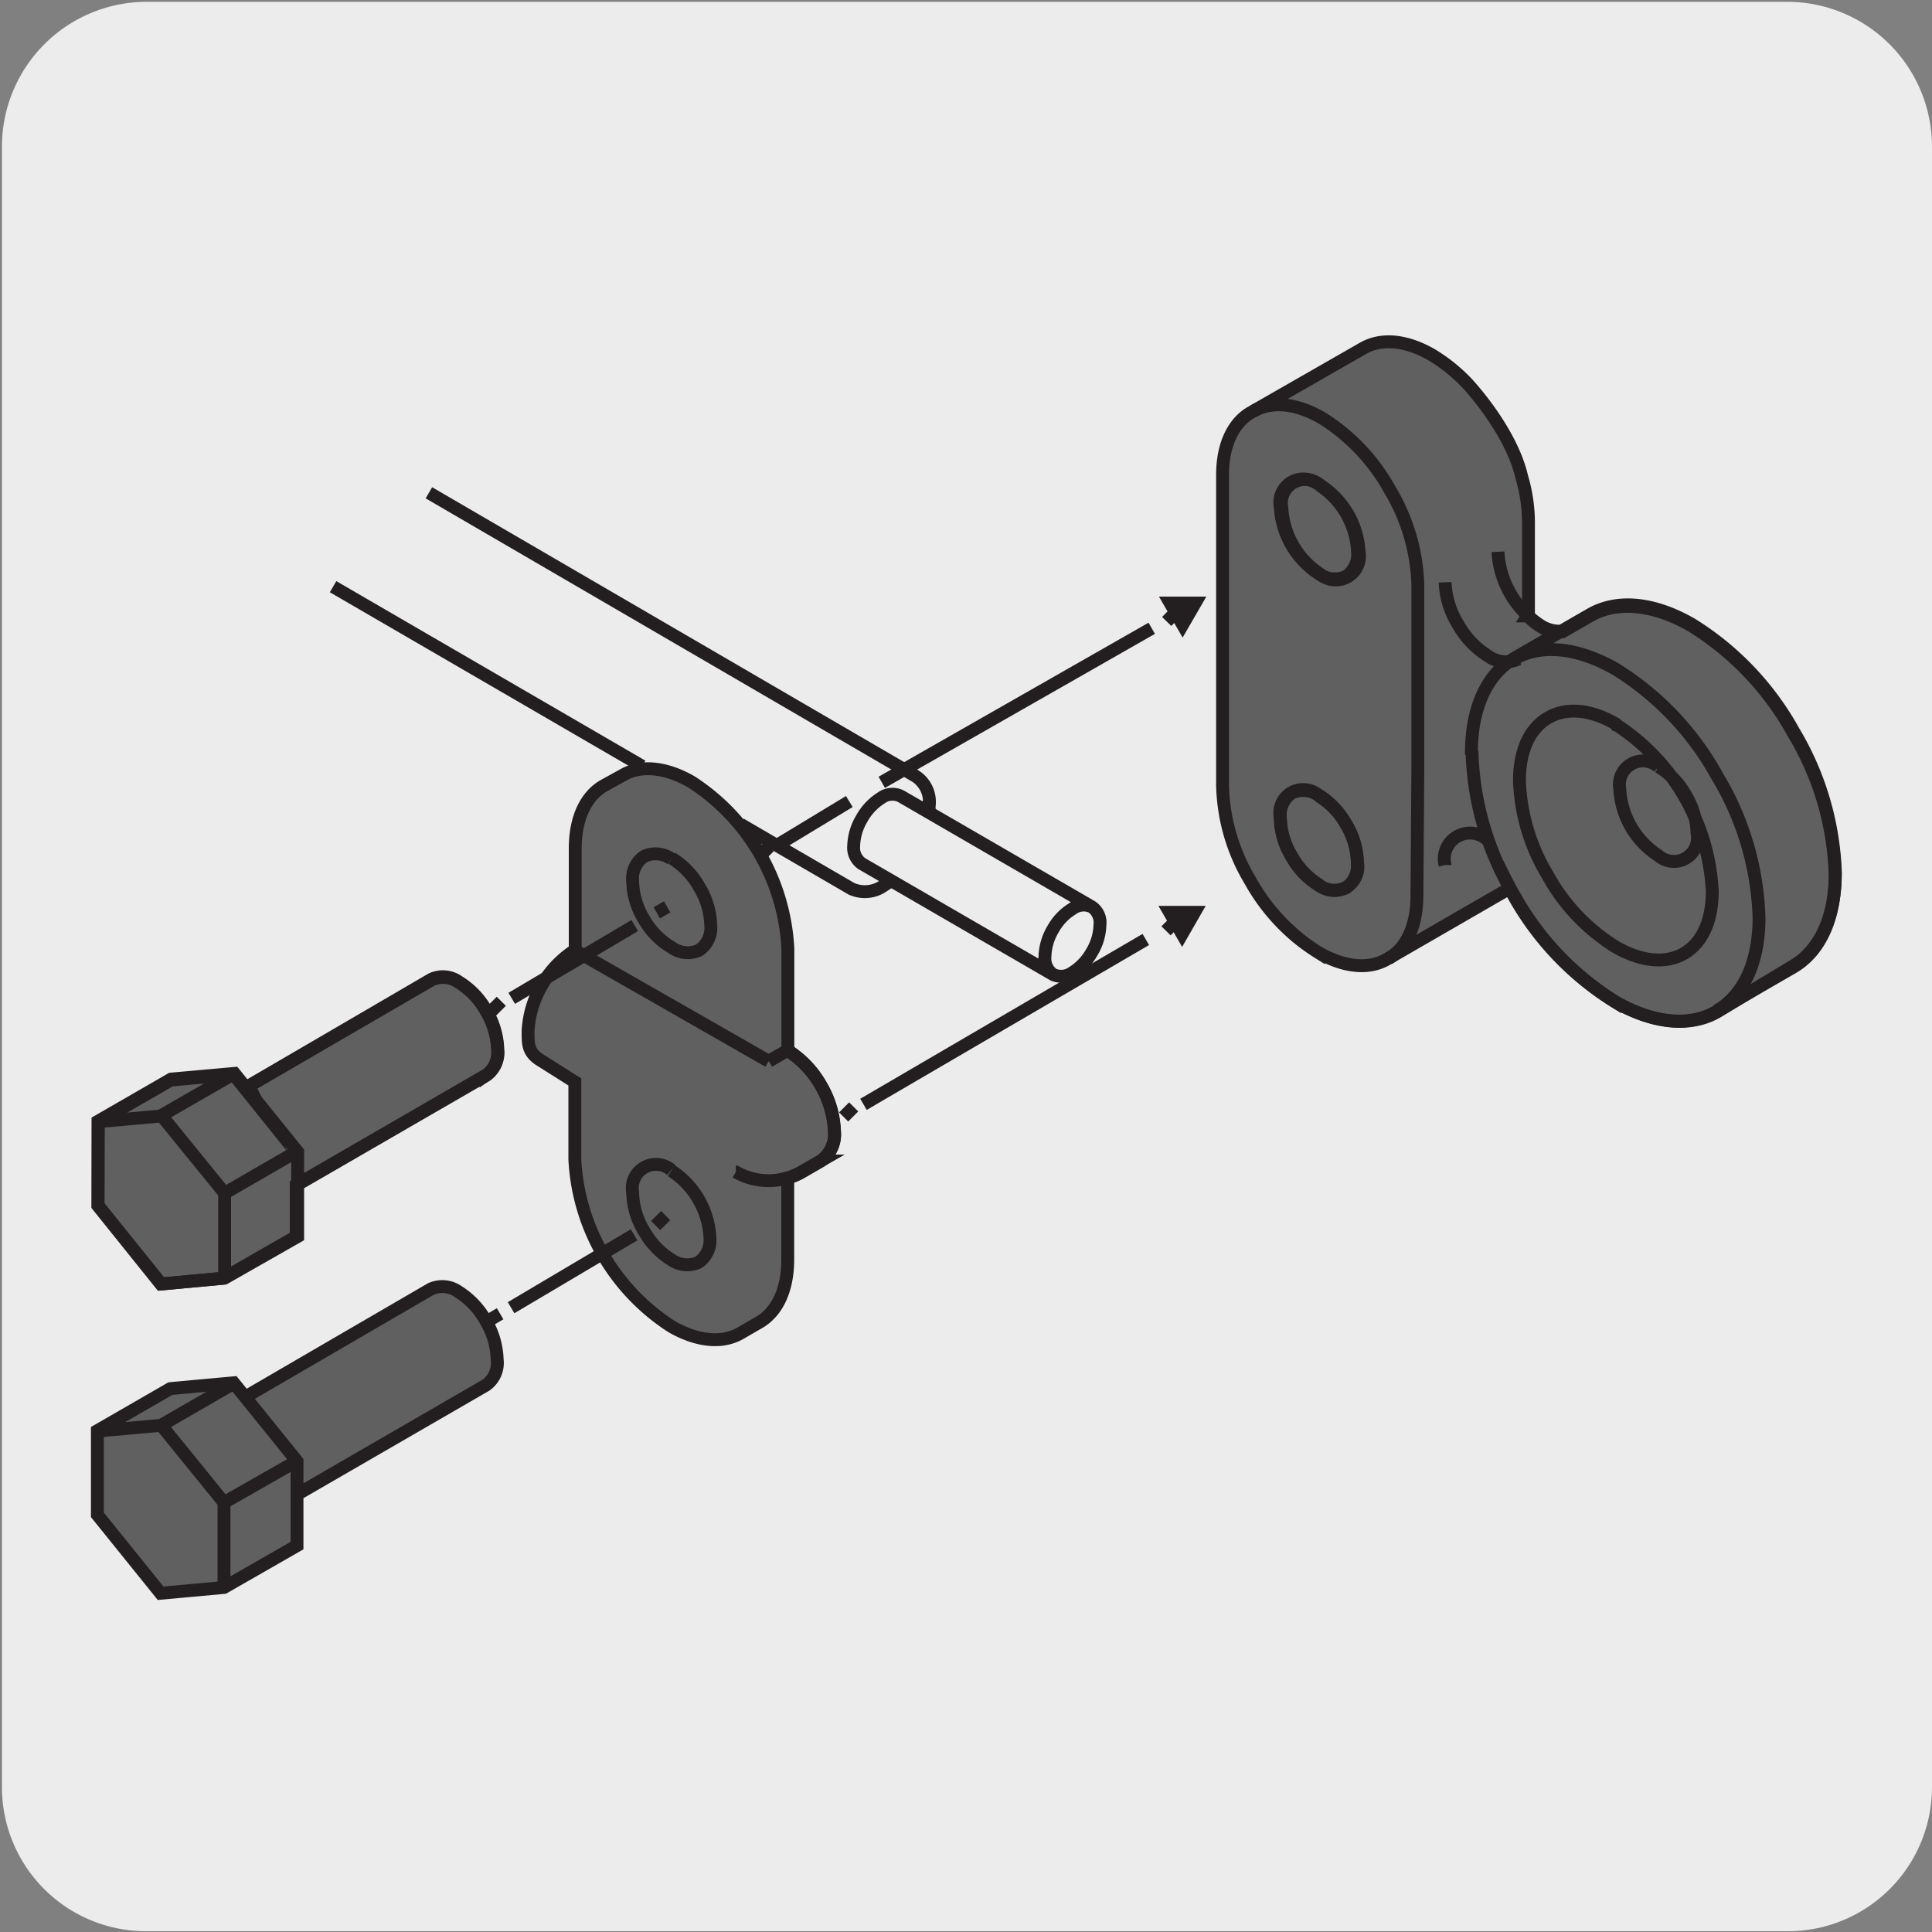 <svg xmlns="http://www.w3.org/2000/svg" viewBox="0 0 150 150"><rect x="0" y="0" width="150" height="150" fill="#808080" stroke="none"/><defs><style>.cls-1{fill:#edecec;}.cls-2{fill:#606060;}.cls-3,.cls-4{fill:none;stroke:#231f20;}.cls-3{stroke-miterlimit:10;}.cls-5{fill:#231f20;}</style></defs><title>23040-01</title><g id="Capa_2" data-name="Capa 2"><path class="cls-1" d="M11.4.14H138.71A11.25,11.25,0,0,1,150,11.35v127.4a11.19,11.19,0,0,1-11.19,11.19H11.34A11.19,11.19,0,0,1,.15,138.75h0V11.38A11.25,11.25,0,0,1,11.4.14Z"/></g><g id="Capa_3" data-name="Capa 3"><path class="cls-2" d="M7.79,114.85s-.46-3.49.08-4,4.35-2.62,5-3c1.06-.61,5.5-.85,6.43.39C27,103.86,33.79,99.87,34,99.79a1.91,1.91,0,0,1,1.21.23,7,7,0,0,1,3.09,3.55c.67,2.09.75,3.29-.32,3.92S23,115.86,23,115.86l.1,4.26-5.89,3.18-4.65.23L7.87,118Z"/><path class="cls-2" d="M94.92,61s-.42-23.15.1-25.13a11.29,11.29,0,0,1,2.34-3.95l6.82-3.94s1.94-2.35,4.48-1.42,4.6,2,6.16,4.21a26.31,26.31,0,0,1,3.81,8.93c.7,3.29-.51,7.67,0,8.11s2,1.64,2.72,1.23a9.71,9.71,0,0,1,4.16-1.53c2.29-.3,7.24-.57,11.1,5.56s7.35,12.18,5.19,19.68c-.67,2.31-3,2.77-4.79,3.85-4,2.43-8.93,3.22-11.6,1.14a56,56,0,0,1-8-8.43s-8.77,5.23-10.13,5.8-7.43-.31-9.13-5.16-2.47-3.1-2.84-6Z"/><path class="cls-2" d="M44.86,90.25,44.59,84S41,82.46,41,80.55a7.28,7.28,0,0,1,1.69-5C44,73.84,44.84,74,44.84,74s0-8,.41-9.89.86-2.48,3.41-3.73a5.06,5.06,0,0,1,5.26.55,12.17,12.17,0,0,1,5.27,5.81c1.81,4,2.24,6.52,2.24,8.17s-.1,6.87-.1,6.87a6.21,6.21,0,0,1,2,1.9c.87,1.3,1.55,4.91,1.12,5.83s-3.35,2.26-3.44,2.2,1.26,7.69-.31,9.42-4,2.94-5.7,2.83a8.73,8.73,0,0,1-5.56-3.22c-1.52-1.87-4.62-5-4.62-10.49"/><path class="cls-2" d="M7.69,90.83s-.47-3.49.07-4,4.36-2.63,5-3c1.06-.61,5.5-.85,6.44.39,7.62-4.4,14.44-8.4,14.63-8.48a1.89,1.89,0,0,1,1.2.24,7,7,0,0,1,3.09,3.54c.67,2.1.75,3.3-.32,3.92s-14.9,8.38-14.9,8.38L23,96.11l-5.89,3.17-4.65.24L7.76,94Z"/><path class="cls-3" d="M118.14,37a12.73,12.73,0,0,1,.53,3.44v7.27l-.07.11a5.44,5.44,0,0,0,1,.81,2.65,2.65,0,0,0,1.71.42l2.13-1.23c2-1.16,4.82-1,7.9.77a22.69,22.69,0,0,1,7.88,8.3,22.62,22.62,0,0,1,3.26,11c0,3.56-1.27,6.05-3.29,7.22l-5.92,3.42c-2,1.17-4.82,1-7.9-.76a22.67,22.67,0,0,1-7.89-8.31c-.1-.17-.18-.36-.27-.54v.05l-9.54,5.51h0c-1.36.78-3.23.67-5.3-.52a15.28,15.28,0,0,1-5.29-5.57A15,15,0,0,1,94.92,61l0-24.13c0-2.37.85-4.06,2.2-4.84l8.73-5c1.37-.77,3.24-.67,5.31.52a13.09,13.09,0,0,1,2.72,2.18S117.28,33.32,118.14,37ZM102.4,61.81A6.08,6.08,0,0,1,104.52,64a6,6,0,0,1,.87,2.94,1.83,1.83,0,0,1-3,1.74,6.13,6.13,0,0,1-2.11-2.23,6,6,0,0,1-.87-2.95,2.06,2.06,0,0,1,.88-1.93,2.09,2.09,0,0,1,2.11.2m0-24.13a6.56,6.56,0,0,1,3,5.17,2.1,2.1,0,0,1-.88,1.94,2.13,2.13,0,0,1-2.12-.2,6.63,6.63,0,0,1-3-5.18,1.83,1.83,0,0,1,3-1.73"/><path class="cls-3" d="M117.53,51.18c2-1.17,4.82-1,7.91.77a22.62,22.62,0,0,1,7.88,8.3,22.6,22.6,0,0,1,3.25,11c0,3.56-1.26,6.06-3.28,7.23m-19-20a22.74,22.74,0,0,0,3.25,11,22.75,22.75,0,0,0,7.89,8.31c3.08,1.77,5.88,1.93,7.91.76L139.21,75c2-1.16,3.28-3.67,3.29-7.22a22.82,22.82,0,0,0-3.25-11,22.72,22.72,0,0,0-7.89-8.3c-3.08-1.78-5.88-1.94-7.9-.77l-5.93,3.42C115.5,52.34,114.25,54.85,114.24,58.41Zm11.18-2.22a16.36,16.36,0,0,1,7.47,12.93c0,2.39-.84,4.06-2.2,4.84s-3.23.68-5.3-.51a15.1,15.1,0,0,1-5.28-5.57,15.18,15.18,0,0,1-2.19-7.36c0-2.39.85-4.06,2.2-4.85S123.36,55,125.42,56.19Zm3.3,3.27a5.93,5.93,0,0,1,2.12,2.23,6.08,6.08,0,0,1,.87,2.94,1.83,1.83,0,0,1-3,1.73,6.56,6.56,0,0,1-3-5.18,1.83,1.83,0,0,1,3-1.72M116.3,42.84a7.32,7.32,0,0,0,3.31,5.73,2.74,2.74,0,0,0,1.78.42m-9.19-3.78a6.62,6.62,0,0,0,1,3.26,6.74,6.74,0,0,0,2.35,2.47,2.32,2.32,0,0,0,2.35.22m-5.71,16a2,2,0,0,1,3.33-1.92m-13-27.56a6.59,6.59,0,0,1,3,5.18,1.84,1.84,0,0,1-3,1.73,6.56,6.56,0,0,1-3-5.18,1.83,1.83,0,0,1,3-1.73Zm0,24.14A6.08,6.08,0,0,1,104.51,64a5.9,5.9,0,0,1,.87,3,2.09,2.09,0,0,1-.88,1.93,2.13,2.13,0,0,1-2.12-.2,6,6,0,0,1-2.11-2.23,5.9,5.9,0,0,1-.87-3,1.82,1.82,0,0,1,3-1.73Zm5.28,12.6c1.36-.78,2.2-2.46,2.21-4.85l.07-9.62V55l0-9.62a15.17,15.17,0,0,0-2.18-7.37,15.2,15.2,0,0,0-5.29-5.57c-2.07-1.19-3.94-1.29-5.3-.51"/><path class="cls-1" d="M67,63.64a4.34,4.34,0,0,0-.62,2.07A1.5,1.5,0,0,0,67,67.09l14.65,8.45a1.51,1.51,0,0,0,1.5-.14,4.42,4.42,0,0,0,1.49-1.57,4.37,4.37,0,0,0,.62-2.08,1.47,1.47,0,0,0-.63-1.37L70,61.92a1.49,1.49,0,0,0-1.5.15A4.26,4.26,0,0,0,67,63.64"/><path class="cls-3" d="M25.86,45.55l24,13.94M57.5,64l8.6,5a2.51,2.51,0,0,0,2.52-.25,7,7,0,0,0,2.52-2.66c.65-1.12,1-4.65,1-3.51a2.38,2.38,0,0,0-1.06-2.32l-37.78-22"/><path class="cls-1" d="M67,63.64a4.34,4.34,0,0,0-.62,2.07A1.5,1.5,0,0,0,67,67.09l14.65,8.45a1.51,1.51,0,0,0,1.5-.14,4.42,4.42,0,0,0,1.49-1.57,4.37,4.37,0,0,0,.62-2.08,1.47,1.47,0,0,0-.63-1.37L70,61.92a1.49,1.49,0,0,0-1.5.15A4.26,4.26,0,0,0,67,63.64"/><path class="cls-3" d="M81.76,75.66a1.52,1.52,0,0,1-.63-1.39,4.38,4.38,0,0,1,.62-2.12,4.29,4.29,0,0,1,1.51-1.59,1.46,1.46,0,0,1,1.51-.15M66.91,63.55a4.39,4.39,0,0,0-.63,2.11,1.51,1.51,0,0,0,.64,1.4l14.84,8.6a1.51,1.51,0,0,0,1.51-.15,4.4,4.4,0,0,0,1.51-1.6,4.31,4.31,0,0,0,.62-2.11,1.48,1.48,0,0,0-.63-1.39l-14.84-8.6a1.48,1.48,0,0,0-1.51.14A4.4,4.4,0,0,0,66.91,63.55Z"/><path class="cls-3" d="M44.66,65.88l0,7.91A8,8,0,0,0,41,80c0,1-.06,1.7,1,2.34L44.63,84l0,6a16.44,16.44,0,0,0,7.52,13c2.07,1.18,3.95,1.3,5.32.52l1.47-.85c1.36-.79,2.21-2.46,2.22-4.85l0-6.18-.25-.12A4.59,4.59,0,0,0,62.25,91l1.47-.85a2.51,2.51,0,0,0,1.07-2.33,7.35,7.35,0,0,0-1.06-3.56,7.43,7.43,0,0,0-2.56-2.68V73.64A16.4,16.4,0,0,0,53.67,60.7c-2.07-1.19-4-1.3-5.32-.51L46.88,61c-1.37.78-2.21,2.46-2.22,4.85m0,0,0,7.91A8,8,0,0,0,41,80c0,1-.06,1.7,1,2.34L44.63,84l0,6a16.44,16.44,0,0,0,7.52,13c2.07,1.18,3.95,1.3,5.32.52l1.47-.85c1.36-.79,2.21-2.46,2.22-4.85l0-6.18-.25-.12A4.59,4.59,0,0,0,62.25,91l1.47-.85a2.51,2.51,0,0,0,1.07-2.33,7.35,7.35,0,0,0-1.06-3.56,7.43,7.43,0,0,0-2.56-2.68V73.64A16.4,16.4,0,0,0,53.67,60.7c-2.07-1.19-4-1.3-5.32-.51L46.88,61C45.51,61.81,44.67,63.49,44.66,65.88Z"/><path class="cls-3" d="M52.12,90.89a6.62,6.62,0,0,1,3,5.19A2.11,2.11,0,0,1,54.25,98a2.14,2.14,0,0,1-2.14-.2A6.22,6.22,0,0,1,50,95.58a6,6,0,0,1-.88-3,1.84,1.84,0,0,1,3-1.74m.05-24.2a6.13,6.13,0,0,1,2.13,2.24,6,6,0,0,1,.88,2.95,2.1,2.1,0,0,1-.89,1.94,2.12,2.12,0,0,1-2.13-.2A6,6,0,0,1,50,71.38a5.92,5.92,0,0,1-.88-2.95A2.09,2.09,0,0,1,50,66.49a2.12,2.12,0,0,1,2.13.2m5,24.3a5.15,5.15,0,0,0,5.1,0l1.48-.85a2.56,2.56,0,0,0,1.07-2.34,8,8,0,0,0-3.63-6.26m-1.47.85L44.6,73.77m16.56,7.77-1.47.85"/><line class="cls-4" x1="91.3" y1="71.49" x2="90.53" y2="72.27"/><line class="cls-4" x1="88.96" y1="72.94" x2="67.04" y2="85.74"/><line class="cls-4" x1="66.28" y1="85.94" x2="65.5" y2="86.72"/><polygon class="cls-5" points="89.94 70.33 91.78 73.52 93.61 70.33 89.94 70.33"/><line class="cls-4" x1="91.35" y1="47.47" x2="90.58" y2="48.25"/><line class="cls-4" x1="65.94" y1="62.23" x2="60.49" y2="65.53"/><line class="cls-4" x1="59.72" y1="65.74" x2="58.94" y2="66.51"/><polygon class="cls-5" points="89.98 46.32 91.82 49.5 93.66 46.32 89.98 46.32"/><path class="cls-3" d="M7.61,93.62l4.87,6.07,4.88-.45L23,96V92l0,0,14.74-8.53a2.12,2.12,0,0,0,.89-1.95,6.23,6.23,0,0,0-.88-3,6.11,6.11,0,0,0-2.12-2.24,2.13,2.13,0,0,0-2.12-.2L19.34,84.31l.71,1.49-1.92-2.39-4.88.45L7.62,87.11Z"/><path class="cls-3" d="M22.94,92.06l14.82-8.57a2.18,2.18,0,0,0,.89-2,6.23,6.23,0,0,0-.88-3,6.11,6.11,0,0,0-2.14-2.25,2.1,2.1,0,0,0-2.13-.21L19.25,84.35M7.68,87.08l4.88-.44,4.88,6,0,6.49m0-6.49,5.62-3.25m-10.5-2.8,5.63-3.24M7.61,93.59l4.91,6.1,4.92-.46L23.11,96V89.43l-4.91-6.09-4.91.44L7.62,87.05Z"/><path class="cls-3" d="M23.11,116l14.61-8.45a2.12,2.12,0,0,0,.88-2,6.2,6.2,0,0,0-.88-3,6.28,6.28,0,0,0-2.13-2.26,2.15,2.15,0,0,0-2.14-.21L19.2,108.37M7.63,111.1l4.89-.44,4.87,6v6.5m0-6.5L23,113.46m-10.49-2.8,5.63-3.25M7.56,117.61l4.91,6.09,4.92-.45L23.06,120l0-6.55-4.92-6.09-4.91.45-5.67,3.27Z"/><line class="cls-4" x1="51.68" y1="94.38" x2="50.9" y2="95.15"/><line class="cls-4" x1="49.23" y1="95.87" x2="39.68" y2="101.53"/><path class="cls-4" d="M38.83,102l-.8.47M51.8,70.41l-.81.46"/><line class="cls-4" x1="49.28" y1="71.86" x2="39.73" y2="77.51"/><line class="cls-4" x1="38.92" y1="77.74" x2="38.14" y2="78.52"/><line class="cls-4" x1="89.42" y1="48.78" x2="68.46" y2="60.74"/></g></svg>